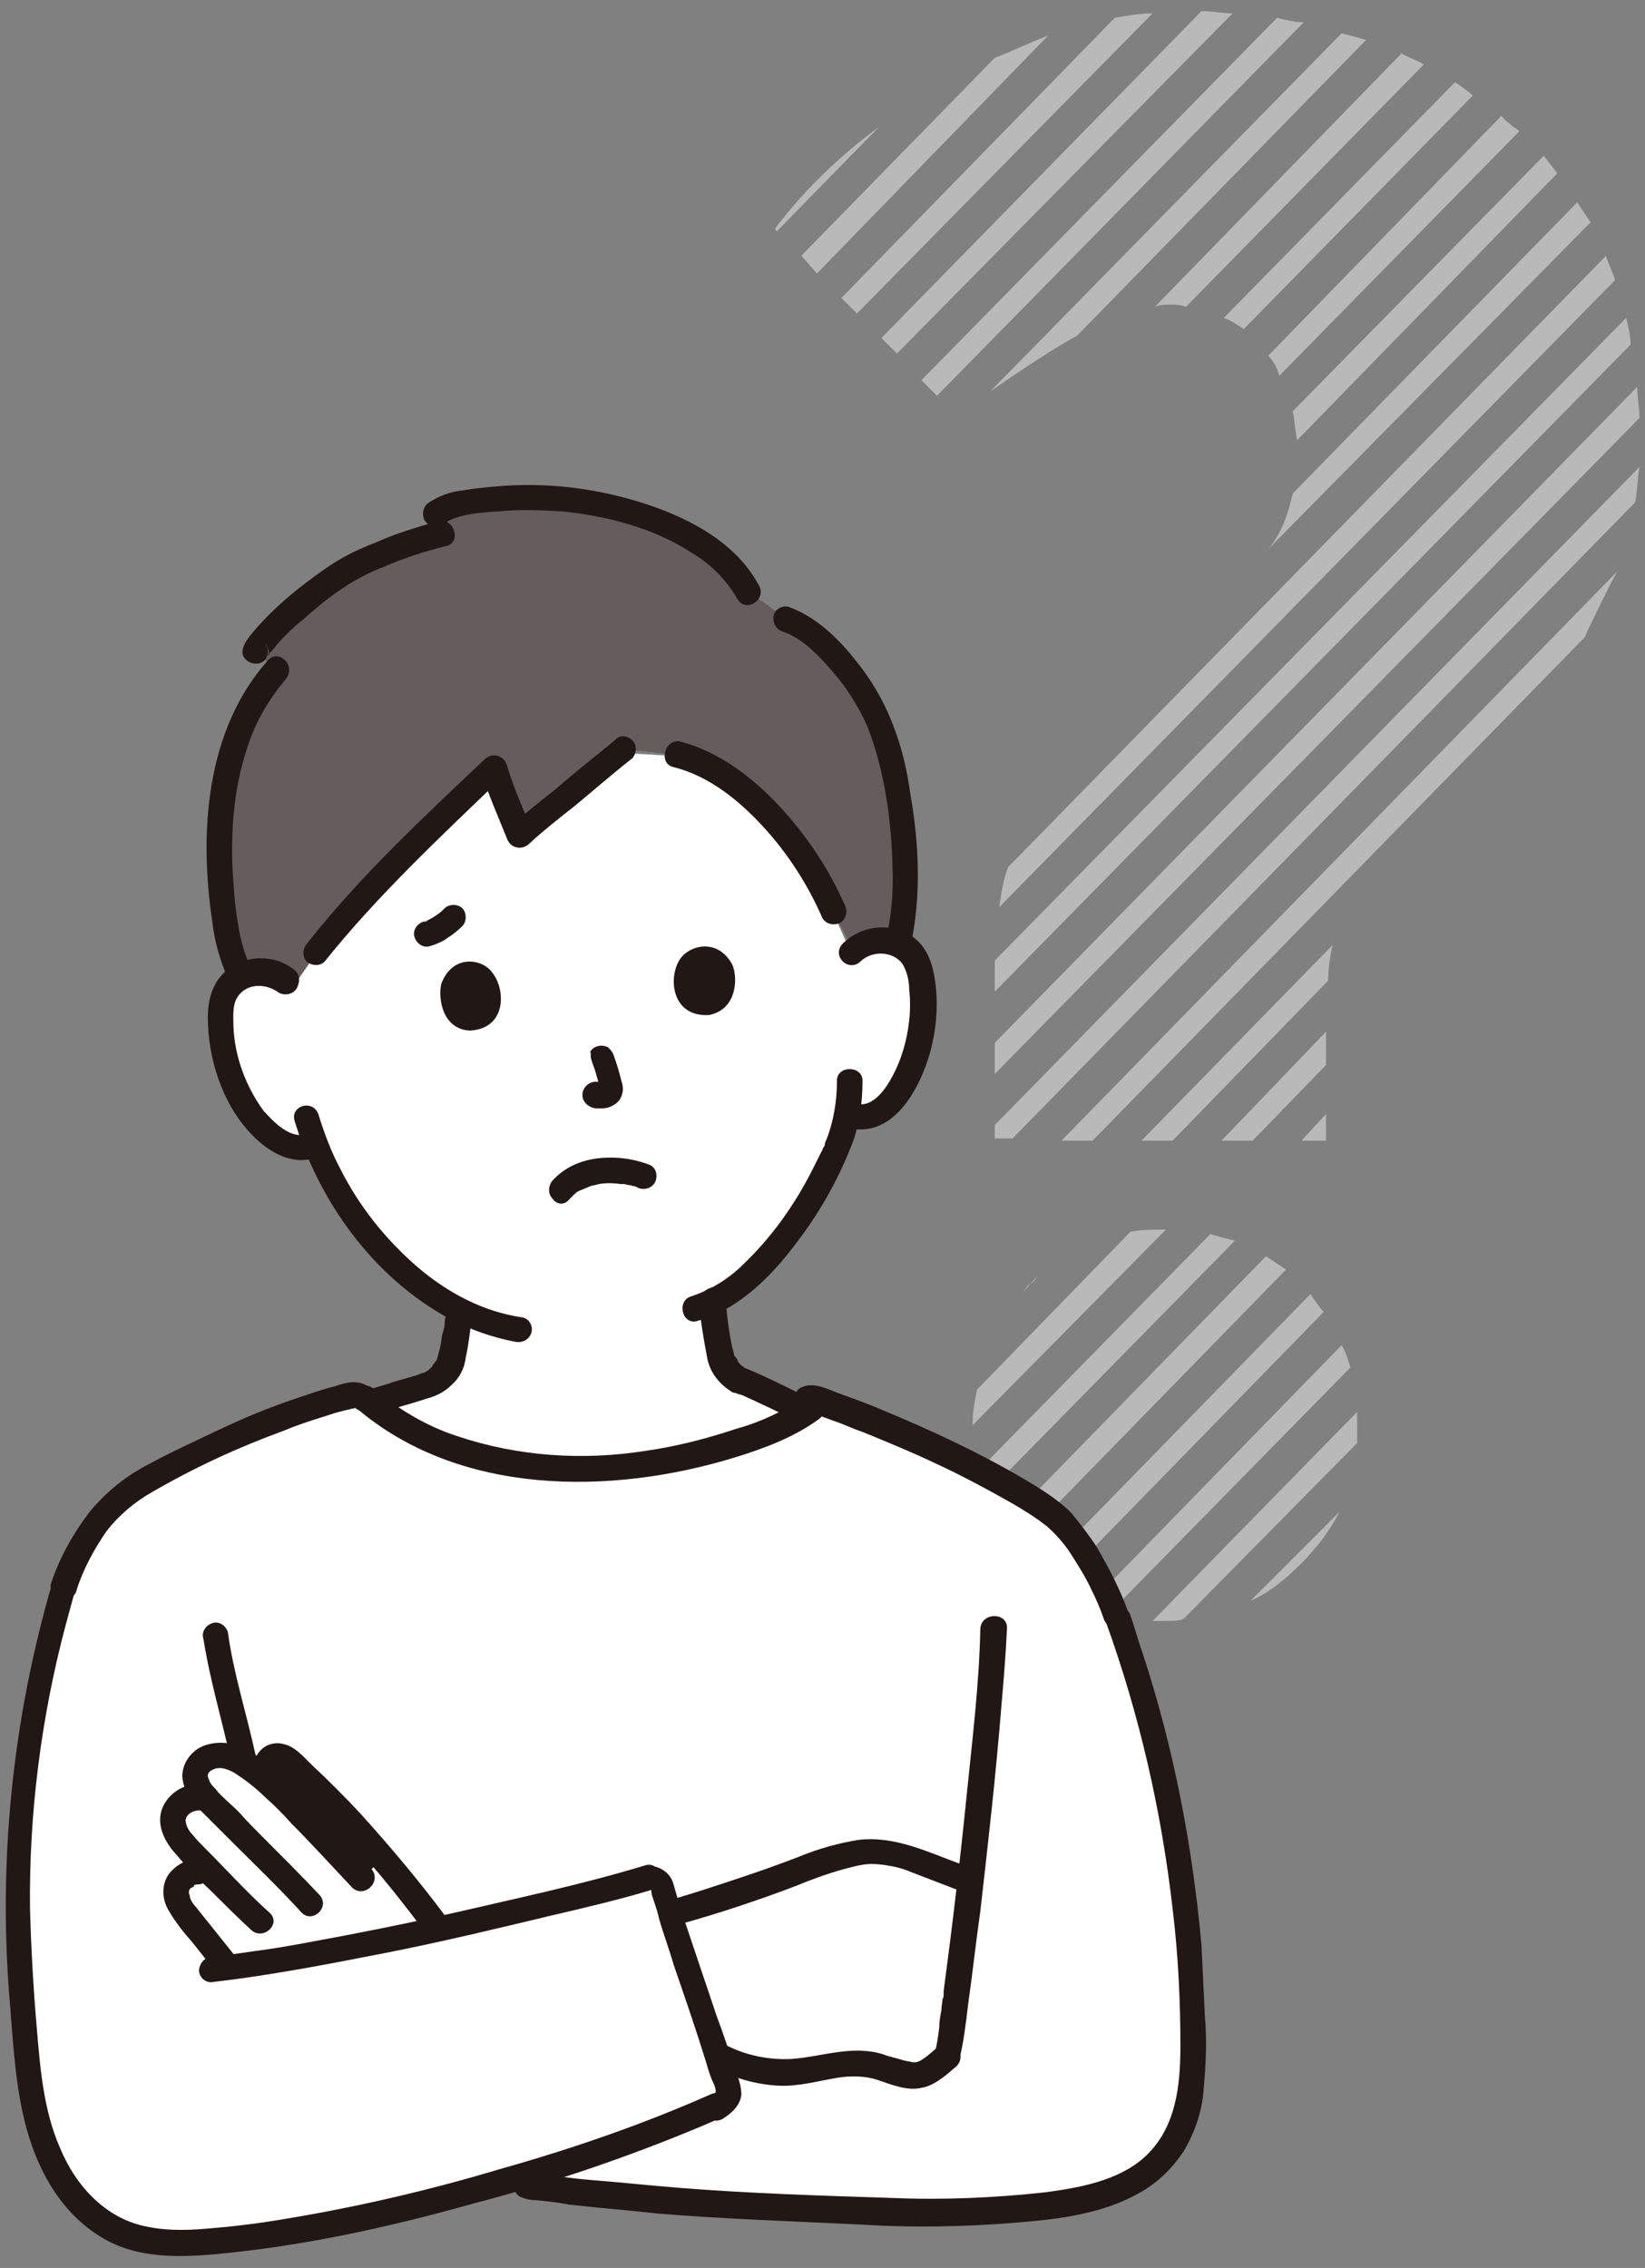 <?xml version="1.0" encoding="utf-8"?>
<!-- Generator: Adobe Illustrator 28.3.0, SVG Export Plug-In . SVG Version: 6.00 Build 0)  -->
<svg version="1.1" id="b" xmlns="http://www.w3.org/2000/svg" xmlns:xlink="http://www.w3.org/1999/xlink" x="0px" y="0px"
	 viewBox="0 0 148 204" style="enable-background:new 0 0 148 204;" xml:space="preserve">
<rect x="0" y="0" width="148" height="204" fill="#808080" stroke="none"/>
<style type="text/css">
	.st0{fill:#B9B9B9;}
	.st1{fill:#FFFFFF;}
	.st2{fill:#645D5C;}
	.st3{fill:#211715;}
</style>
<path class="st0" d="M69.7,20.6c2.4-3.2,5.6-6.4,9.4-9.2l-9.2,9.4L69.7,20.6z M94.3,3.2L73.5,24.6L72.1,23L89.5,5.2
	C91.1,4.6,92.7,3.8,94.3,3.2z M103.7,1.2l-26.6,27l-1.4-1.4l24.6-25.2C101.5,1.4,102.5,1.2,103.7,1.2z M110.9,1.2L80.7,31.8
	l-1.4-1.4L108.1,1C109.1,1,109.9,1.2,110.9,1.2z M117.3,2l-33,33.6l-1.4-1.4l32-32.6C115.7,1.8,116.5,2,117.3,2z M104.9,110.6
	l-17.4,17.6c0-1.2,0.2-2.2,0.4-3.2l13.8-14.2C102.7,110.6,103.9,110.6,104.9,110.6z M111.1,111.6l-22.4,22.8
	c-0.4-0.6-0.6-1.4-0.6-2.2l20.8-21.2C109.5,111.2,110.3,111.4,111.1,111.6z M122.9,3.6l-26,26.6c-2.2,1.2-4.6,2.8-7.8,5L120.7,3
	C121.5,3.2,122.3,3.4,122.9,3.6z M146.7,31L89.5,89.2v-2.8l56.8-57.8C146.5,29.4,146.7,30.2,146.7,31z M147.5,37.6l-58,59v-2.8
	l57.8-59C147.3,35.8,147.5,36.6,147.5,37.6z M147.1,45.2l-56,57.2h-1.6v-1.2l58-59.2C147.3,43.2,147.3,44.4,147.1,45.2z M145.3,25.2
	L89.9,81.6c0.2-1.4,0.4-2.6,0.8-3.6l53.8-55C144.7,23.8,145.1,24.4,145.3,25.2z M115.7,114.2l-24.4,25c-0.4-0.6-0.8-1.2-1.2-1.8
	l23.8-24.4C114.5,113.4,115.1,113.8,115.7,114.2z M93.3,114.8l-1.4,1.6c0.2-0.2,0.4-0.6,0.6-0.8C92.9,115.4,93.1,115.2,93.3,114.8z
	 M119.1,118l-24.2,24.8l-1.4-1.4l24.4-25C118.3,117,118.7,117.6,119.1,118z M145.5,51.4c-1.4,2.6-2.2,4.4-2.8,5.6c0,0,0,0.2-0.2,0.4
	l-44.2,45.2h-2.8C95.5,102.6,145.5,51.4,145.5,51.4z M121.5,123l-21.6,22c-0.8-0.2-1.4-0.4-2-0.6l22.8-23.4
	C121.1,121.6,121.3,122.4,121.5,123z M119.9,85c-0.2,0.8-0.4,2-0.4,3.2l-14,14.4h-2.8L119.9,85z M122.1,129.8l-15.6,15.8
	c-0.4,0.2-1,0.2-1.6,0.2h-1.2l18.4-18.8V129.8z M128.1,5.8l-21.4,21.8c-0.4-0.2-1-0.2-1.4-0.2c-0.4,0-1,0-1.4,0.2l22.2-22.8
	C126.7,5.2,127.5,5.4,128.1,5.8z M119.3,92.8v3l-6.6,6.8h-2.8L119.3,92.8z M132.5,8.6l-20.6,21c-0.6-0.4-1.2-0.8-1.8-1l20.8-21.2
	C131.5,7.8,132.1,8.2,132.5,8.6z M112.5,144l8-8c-0.8,1.6-2,3.2-3.4,4.6C115.7,142,114.3,143.2,112.5,144z M136.7,11.8l-21.6,22
	c-0.2-0.8-0.6-1.4-1-1.8l21-21.6c0.2,0.4,0.6,0.6,0.8,0.8C136.1,11.4,136.5,11.6,136.7,11.8z M143.1,20l-29,29.4
	c1.2-1.4,1.8-3.2,2.2-5l25.6-26.2C142.3,18.8,142.7,19.4,143.1,20z M140.1,15.6l-23.4,24c-0.2-1-0.2-1.8-0.4-2.6l22.6-23
	C139.3,14.6,139.7,15,140.1,15.6z M119.3,100.2v2.4h-2.2L119.3,100.2z"/>
<path class="st1" d="M33.5,126.1c1.3-0.4,4.8-1.5,4.9-1.5c2.5-0.9,2.4-2.5,2.7-4.2c0.1-0.8,0.3-1.6,0.4-2.4c-2.6-1.4-5-3.2-6.9-5.3
	c-2.6-2.8-4.7-6.1-6.1-9.6c-0.3,0.1-0.5,0.2-0.5,0.2c-1.3,0.5-2.4-0.2-3.3-0.8c-1.1-0.8-2-1.9-2.7-3.1c-1.4-2.4-2.1-5.1-2-7.9
	c0-0.7,0.1-1.4,0.4-2c0.5-1,1.4-1.6,2.4-1.9c1.2-0.3,2.5,0.1,3.4,1l2.3-2.8c4.4-5.5,10.1-11,16-16.6c0.2,0.6,2.1,5.3,2.3,6
	c0.5-0.5,6.7-5.6,9-7.5c2.7,0.2,5.1,0.3,5.1,0.3c3,0.7,5.9,2.8,8.6,5.7c2.2,2.6,4.1,5.4,5.5,8.5l1.6,3.6c0.8-0.8,1.8-1.1,2.9-1.1
	c1.1,0.1,2,0.6,2.7,1.5c0.4,0.6,0.6,1.3,0.7,2c0.4,2.7,0.1,5.5-1,8c-0.5,1.3-1.3,2.4-2.3,3.4c-0.8,0.7-1.6,1.2-2.8,0.9l-0.6-0.1
	c-0.2,0.9-0.4,1.7-0.5,2.1c-0.7,2.5-5.3,11.7-11.6,14.7c0.1,1.1,0.2,2.2,0.4,3.3c0.3,1.7,0.2,3.2,2.6,4.1c0.1,0,3.3,1.6,5.4,2.5
	c0,0-5.3,10-19.3,10S33.5,126.1,33.5,126.1L33.5,126.1z"/>
<path class="st2" d="M19.8,78.2c-0.1-2.4,0-4.9,0.4-7.3c0.6-3.7,2.1-7.7,4.7-10.6c-0.8-0.7-1.5-1.3-1.9-1.7
	c-0.3-0.1,5.1-6.5,11.2-8.7c1.8-0.7,3.6-1.3,5.5-1.9c-0.3-0.8-0.6-1.8-0.6-1.8c1.4-1.1,5.4-1.4,7.3-1.5c7.5-0.3,17.8,2.6,20.9,8.5
	l3.4,2.4c3.4,1.2,7.1,6.1,8.4,9.5c2.1,5.3,2.9,14.4,1.6,19.7c-0.4-0.2-0.8-0.3-1.3-0.3c-1-0.1-1.9,0.2-2.7,0.8L75,82.1
	c-1.4-3.1-3.3-6-5.5-8.5c-2.6-2.8-5.6-5-8.6-5.7l-4.8-0.5c-2,1.6-8.7,7.2-9.3,7.7c-0.3-0.6-2.2-5.4-2.3-6c-5.9,5.6-11.7,11-16,16.6
	l-2.1,3c-0.9-1.1-2.3-1.6-3.6-1.3c-0.3,0.1-0.6,0.2-0.9,0.3C20.7,86.1,20,82.2,19.8,78.2z"/>
<path class="st1" d="M100.5,145.5c-0.9-2.3-3.2-7.5-6.4-9.6c-7.2-4.8-16.5-8.2-20.4-9.7l-0.7,0.6c-3.9,2.8-13.5,5.5-20.5,5.4
	c-8,0-14.8-2.1-19.7-6.4c-0.3-0.3-0.7-0.5-1.1-0.4c-5.8,1.4-13.4,4.8-18.2,7.5c-3.8,2.1-6,5.1-7.6,9.7c-2.9,9.4-3.9,18-4.2,27.7
	c-0.1,4.2,0.5,12,1,16.2c0.4,3,1,6.1,2.5,8.8s3.8,5,6.7,5.9c2,0.6,4.1,0.6,6.2,0.5c7.7-0.4,18.5-2.8,28.4-5.8l1,0.6
	c0.5,0.3,16.7,1.8,20.5,1.9c9.3,0.2,18.9,1.2,28-0.4c3.9-0.7,8.1-1.9,10.2-6.4c1.6-3.3,1.3-8.1,1.1-12.8c-0.4-9.8-2.4-21.3-6.6-33.3
	"/>
<path class="st1" d="M34.5,167.2c-2.6-3-5.3-5.8-8.1-8.5c-0.3-0.3-0.7-0.6-1.1-0.7c-0.5-0.1-0.9,0.1-1.1,0.5
	c-0.2,0.4-0.4,0.8-0.5,1.2c-0.1-0.1-0.3-0.2-0.4-0.3c-0.7-0.6-1.5-1.1-2.3-1.4c-0.8-0.3-1.9-0.2-2.5,0.3c-0.8,0.7-0.9,1.3-0.4,2.3
	c0.2,0.4,0.5,0.8,0.9,1.2l-0.2,0c-0.9-0.2-1.9,0.1-2.6,0.8c-0.5,0.6-0.6,1.4-0.3,2.1c0.4,0.8,1,1.6,1.7,2.2c0.5,0.5,0.9,0.9,1.4,1.4
	l-0.9,0c-0.7,0-1.3,0.3-1.7,0.8c-0.4,0.5-0.5,1.2-0.3,1.8c0.2,0.6,0.6,1.1,1,1.6l3.4,4.3l0.1,0.1c4.8-0.7,13.4-2.2,14.9-2.6
	c1.1-0.2,2.5-0.6,4.1-0.9l0,0C37.8,171.3,36.2,169.2,34.5,167.2z"/>
<path class="st1" d="M71.9,186.2L71.9,186.2c-2.5,0.4-4.9-0.2-7.1-1.3l-0.2-0.1c-1.3-3.9-3.1-9-4.3-12.8c0.2-0.1,0.4-0.2,0.4-0.2
	c3.3-0.9,5.3-1.6,8.6-2.7c2.9-1,6.9-2.9,9.8-2.7c1.4,0.1,2.8,0.5,4.1,1.1c0.5,0.2,2.6,1,3.1,1.2l1,0.4c-0.8,7.2-1.7,13.7-2.1,15.9
	c-0.3,0.3-1.7,1.6-2.6,1.7c-0.9,0.1-3.5-0.9-4-1C76.8,185.3,73.9,185.9,71.9,186.2L71.9,186.2z"/>
<path class="st3" d="M62.9,117.1c0.1,1.6,0.4,3.3,0.7,4.9c0.2,1.3,1,2.4,2.1,3.1c0.1,0.1,0.3,0.2,0.5,0.2c0,0,0.7,0.3,0.3,0.1
	c0.1,0,0.2,0.1,0.3,0.1c0.4,0.2,0.9,0.4,1.3,0.6c1.3,0.6,2.5,1.2,3.8,1.8c0.6,0.3,1.3,0.1,1.6-0.4c0.3-0.6,0.1-1.3-0.4-1.6
	c-1.9-0.9-3.8-1.9-5.7-2.7c-0.3-0.1-0.5-0.2-0.7-0.4c-0.1,0-0.1,0,0,0c-0.1,0-0.1-0.1-0.2-0.2s-0.1-0.1-0.1-0.2c0.1,0.1,0.1,0.1,0,0
	c-0.1-0.1-0.1-0.2-0.2-0.3c-0.1-0.2,0,0.1-0.1-0.1c-0.1-0.2-0.1-0.5-0.2-0.7c-0.3-1.4-0.5-2.9-0.6-4.3c0-0.6-0.5-1.1-1.2-1.2
	C63.5,115.9,63,116.4,62.9,117.1L62.9,117.1L62.9,117.1z"/>
<path class="st3" d="M77.4,86.5c1-1,2.9-1,3.8,0.2c0.4,0.7,0.6,1.5,0.6,2.3c0.1,0.9,0.1,1.9,0,2.8c-0.2,1.8-0.7,3.5-1.5,5
	c-0.6,1.1-1.7,2.8-3.2,2.5c-1.5-0.3-2.1,1.9-0.6,2.2c4,0.8,6.3-3.7,7.2-6.9c0.5-1.9,0.7-3.8,0.5-5.8c-0.2-1.9-0.7-3.8-2.5-4.8
	c-1.9-1-4.2-0.7-5.8,0.8C74.7,85.9,76.3,87.5,77.4,86.5z"/>
<path class="st3" d="M75.3,97.3c0,1.7-0.3,3.5-0.9,5.1c-0.1,0.2-0.2,0.4-0.2,0.6c-0.1,0.2,0.1-0.1-0.1,0.2c-0.1,0.1-0.1,0.3-0.2,0.4
	c-0.3,0.6-0.6,1.2-0.9,1.8c-1.6,3.1-3.6,5.9-6.1,8.3c-1.3,1.3-2.9,2.3-4.7,2.9c-1.4,0.4-0.8,2.7,0.6,2.2c3.8-1.1,6.7-4.1,9-7.2
	c1.9-2.5,3.5-5.3,4.7-8.3c0.8-1.9,1.1-4,1.1-6.1C77.6,95.8,75.2,95.8,75.3,97.3C75.3,97.3,75.3,97.3,75.3,97.3z"/>
<path class="st3" d="M26.3,87.1c-1.5-1.1-3.6-1.2-5.2-0.3c-1.8,1-2.4,2.8-2.4,4.7c0,3.7,1.3,7.8,3.9,10.5c1.4,1.5,3.5,2.8,5.6,2.2
	c1.4-0.4,0.8-2.7-0.6-2.2c-1.5,0.5-3-1.1-3.9-2.1c-1.6-2.2-2.6-4.9-2.7-7.6c0-0.8-0.1-1.8,0.3-2.5c0.8-1.4,2.6-1.4,3.8-0.5
	c0.6,0.3,1.3,0.1,1.6-0.4C27.1,88.1,26.9,87.5,26.3,87.1z"/>
<path class="st3" d="M26.5,100.8c2.2,7.3,7.1,14.1,13.9,17.8c1.9,1,3.9,1.7,6,2.1c0.6,0.1,1.2-0.2,1.4-0.8c0.2-0.6-0.2-1.3-0.8-1.4
	c-3.5-0.5-6.7-2.2-9.4-4.5c-2.9-2.5-5.3-5.5-7-8.9c-0.8-1.5-1.4-3.1-1.9-4.7C28.3,98.8,26.1,99.4,26.5,100.8
	C26.5,100.8,26.5,100.8,26.5,100.8z"/>
<path class="st3" d="M55.3,66.6c-1.7,1.4-3.5,2.8-5.2,4.3c-1.4,1.1-2.8,2.2-4.1,3.4l1.9,0.5c-0.8-2-1.7-3.9-2.3-6
	c-0.2-0.6-0.8-1-1.5-0.8c-0.2,0.1-0.3,0.1-0.5,0.3c-5.6,5.3-11.2,10.5-16,16.6c-0.4,0.5-0.4,1.2,0,1.6c0.5,0.4,1.2,0.4,1.6,0
	c4.8-6,10.5-11.3,16-16.6l-1.9-0.5c0.6,2,1.5,4,2.3,6c0.2,0.6,0.8,1,1.5,0.8c0.2-0.1,0.3-0.1,0.5-0.3c1.3-1.2,2.7-2.3,4.1-3.4
	c1.7-1.4,3.4-2.9,5.2-4.3c0.4-0.5,0.4-1.2,0-1.6C56.4,66.1,55.7,66.1,55.3,66.6L55.3,66.6L55.3,66.6z"/>
<path class="st3" d="M60.6,69c3.2,0.8,5.9,3,8.1,5.4c2.2,2.4,4,5.2,5.3,8.2c0.3,0.5,1,0.7,1.6,0.4c0.5-0.3,0.7-1,0.4-1.6
	c-1.4-3.2-3.4-6.2-5.8-8.8c-2.4-2.6-5.5-5-9-5.9C59.8,66.4,59.2,68.7,60.6,69L60.6,69L60.6,69z"/>
<path class="st3" d="M24.1,59.4c-5.6,6.3-6.2,15.5-5,23.5c0.2,1.8,0.7,3.5,1.4,5.1c0.7,1.3,2.7,0.2,2-1.2c-0.1-0.1-0.1-0.2-0.2-0.4
	c0,0-0.1-0.2,0,0c0-0.1-0.1-0.1-0.1-0.2c-0.1-0.3-0.2-0.6-0.3-0.9c-0.2-0.7-0.4-1.5-0.5-2.3c-0.3-1.7-0.4-3.5-0.5-5.2
	c-0.1-3.7,0.2-7.2,1.4-10.7c0.7-2.2,1.9-4.2,3.4-6C26.7,59.9,25.1,58.3,24.1,59.4L24.1,59.4L24.1,59.4z"/>
<path class="st3" d="M39.4,46.9c-1.9,0.5-3.8,1.1-5.6,1.9c-1.6,0.6-3.2,1.4-4.6,2.4c-2.3,1.6-4.5,3.4-6.3,5.5
	c-0.5,0.6-1.7,1.9-0.7,2.7c0.5,0.4,1.2,0.4,1.6,0c0.4-0.5,0.4-1.2,0-1.6L24,58l0.2,0.6c0,0.1-0.2,0.6-0.1,0.4
	c0.1-0.1,0.1-0.2,0.2-0.3c0.1-0.2-0.2,0.2,0,0c0.1-0.1,0.1-0.1,0.2-0.2c0.1-0.2,0.3-0.3,0.4-0.5c0.7-0.8,1.5-1.6,2.4-2.3
	c2.1-1.9,4.5-3.7,7.2-4.7c1.8-0.8,3.7-1.4,5.7-1.9C41.5,48.8,40.9,46.5,39.4,46.9C39.4,46.9,39.4,46.9,39.4,46.9z"/>
<path class="st3" d="M68.3,52.7c-2-3.8-6.1-6-10-7.3c-4.2-1.4-8.6-2-13-1.7c-1.2,0.1-2.4,0.2-3.6,0.4c-1.1,0.1-2.2,0.5-3.1,1.1
	c-0.5,0.3-0.7,1-0.4,1.6c0.3,0.5,1,0.7,1.6,0.4c1.3-1,3.5-1.1,5.1-1.2c1.9-0.2,3.8-0.1,5.7,0c4,0.4,8.2,1.5,11.6,3.7
	c1.7,1,3.1,2.4,4.1,4.1C67,55.2,69,54,68.3,52.7L68.3,52.7z"/>
<path class="st3" d="M70.4,56.8c1.8,0.6,3.3,2.2,4.5,3.6c1.3,1.5,2.4,3.2,3.2,5.1c1.5,3.9,2.1,8.3,2.2,12.5c0.1,2.2-0.1,4.4-0.6,6.6
	c-0.3,1.5,1.9,2.1,2.2,0.6c1-4.5,0.8-9.3,0-13.8c-0.3-2.2-0.8-4.3-1.6-6.3c-0.8-2.1-2-4.1-3.4-5.8c-1.6-2-3.5-3.8-5.9-4.7
	c-0.6-0.2-1.3,0.2-1.4,0.8C69.5,56,69.8,56.6,70.4,56.8C70.4,56.8,70.4,56.8,70.4,56.8z"/>
<path class="st3" d="M32,126.6c9.3,8,23,7.9,34.1,4.5c2.6-0.8,5.3-1.8,7.5-3.4c0.5-0.3,0.7-1,0.4-1.6c-0.3-0.5-1-0.7-1.6-0.4
	c-1.9,1.2-3.9,2.2-6.1,2.8c-2.7,0.9-5.4,1.6-8.2,2c-5.7,0.9-11.5,0.5-16.9-1.3c-2.8-0.9-5.3-2.4-7.6-4.3
	C32.5,124,30.9,125.7,32,126.6L32,126.6L32,126.6z"/>
<path class="st3" d="M33.8,127.2c1.5-0.5,3.1-0.9,4.6-1.4c0.8-0.2,1.6-0.6,2.2-1.2c0.7-0.6,1.2-1.5,1.3-2.5c0.3-1.3,0.4-2.6,0.6-3.8
	c0-0.6-0.5-1.2-1.2-1.2c-0.6,0-1.1,0.5-1.2,1.2c0,0.1-0.1,0.5-0.1,0.8c0,0.3-0.1,0.6-0.2,0.9c-0.1,0.4-0.1,0.8-0.2,1.2
	c-0.1,0.4-0.2,0.7-0.3,1.1c0,0.2,0.1-0.2,0,0c0,0,0,0.1-0.1,0.1c0,0.1-0.1,0.1-0.1,0.2c-0.1,0.1-0.1,0.2,0,0
	c-0.1,0.1-0.2,0.2-0.2,0.3c-0.1,0.1-0.1,0.1-0.2,0.2c0.2-0.1-0.1,0-0.1,0.1c-0.1,0.1-0.2,0.1-0.3,0.2c-0.1,0-0.1,0.1-0.2,0.1
	c0.1-0.1,0,0-0.1,0c-0.2,0.1-0.3,0.1-0.5,0.2c-0.7,0.2-1.4,0.4-2.1,0.6c-0.8,0.3-1.7,0.5-2.5,0.8c-0.6,0.2-1,0.8-0.8,1.4
	C32.5,127,33.2,127.3,33.8,127.2C33.8,127.2,33.8,127.2,33.8,127.2z"/>
<path class="st3" d="M6.9,143c0.6-1.9,1.6-3.7,2.7-5.3c1.1-1.4,2.5-2.6,4.1-3.5c3.8-2.2,7.7-4,11.8-5.5c1.2-0.5,2.4-0.9,3.7-1.3
	c0.6-0.2,1.2-0.4,1.7-0.5c0.3-0.1,0.5-0.1,0.8-0.2c0,0,0.3,0,0.2-0.1c0,0,0,0,0,0c1.1,1,2.7-0.6,1.6-1.6c-1.1-1-2.2-0.7-3.4-0.3
	c-1.2,0.3-2.3,0.7-3.5,1.1c-2.4,0.8-4.8,1.8-7.1,2.9c-2.1,1-4.3,2-6.3,3.1c-1.9,1-3.5,2.3-4.9,3.9c-1.6,2-2.9,4.3-3.7,6.7
	c-0.2,0.6,0.2,1.2,0.8,1.4C6.1,144,6.8,143.6,6.9,143L6.9,143z"/>
<path class="st3" d="M84.4,184.1c-0.6,0.5-1.4,1.3-2,1.4c-0.1,0,0.1,0-0.1,0c-0.1,0-0.1,0-0.2,0c0,0,0.2,0,0,0
	c-0.3-0.1-0.6-0.1-0.9-0.2c-0.6-0.2-1.2-0.3-1.7-0.5c-2.8-0.9-5.5,0.2-8.3,0.4c-2,0.1-4-0.3-5.8-1.2c-0.6-0.3-1.3-0.1-1.6,0.4
	c-0.3,0.6-0.1,1.3,0.4,1.6c1.8,0.9,3.8,1.5,5.8,1.6c1.8,0.1,3.5-0.4,5.3-0.7c1.2-0.2,2.5-0.2,3.7,0.2c1.2,0.4,2.6,1,3.9,0.7
	c1.2-0.2,2.3-1.2,3.2-2C87.1,184.7,85.5,183,84.4,184.1L84.4,184.1L84.4,184.1z"/>
<path class="st3" d="M61.1,173.1c3.6-1,7.2-2.2,10.6-3.5c1.7-0.7,3.4-1.3,5.1-1.7c0.8-0.2,1.5-0.3,2.3-0.2c1,0.1,2,0.3,2.9,0.7
	c1.3,0.5,2.6,1,3.9,1.5c0.6,0.2,1.3-0.2,1.4-0.8c0.2-0.6-0.2-1.2-0.8-1.4c-3-1.1-6-2.6-9.3-2.2c-1.8,0.3-3.6,0.8-5.3,1.5
	c-1.8,0.7-3.5,1.3-5.3,1.9c-2.1,0.7-4.2,1.4-6.3,2C59,171.2,59.7,173.5,61.1,173.1L61.1,173.1L61.1,173.1z"/>
<path class="st3" d="M88.2,146.5c-0.1,4.9-0.7,9.8-1.2,14.7c-0.6,6-1.3,11.9-2.1,17.9c0-0.2,0,0.3,0,0.3c0,0.1,0,0.3-0.1,0.4
	c0,0.3-0.1,0.6-0.1,1c-0.1,0.5-0.2,1.1-0.2,1.6c-0.1,0.8-0.2,1.5-0.4,2.3c-0.3,1.5,1.9,2.1,2.2,0.6c0.4-1.6,0.6-3.3,0.8-5
	c0.4-2.8,0.7-5.6,1.1-8.4c0.7-6.1,1.4-12.3,1.9-18.5c0.2-2.3,0.4-4.7,0.5-7C90.6,145,88.3,145,88.2,146.5L88.2,146.5L88.2,146.5z"/>
<path class="st3" d="M18.3,147.4c0.6,3.8,1.7,7.4,2.5,11.1c0.3,1.5,2.6,0.8,2.2-0.6c-0.8-3.7-2-7.4-2.5-11.1c-0.2-0.6-0.8-1-1.4-0.8
	C18.5,146.2,18.1,146.8,18.3,147.4L18.3,147.4L18.3,147.4z"/>
<path class="st3" d="M4.7,142.4c-3.6,12.3-4.9,25.2-3.8,37.9c0.3,3.7,0.5,7.6,1.5,11.2c1.1,4,3.3,7.8,7,9.9c3.5,2,7.8,1.6,11.6,1.2
	c7.3-0.8,14.5-2.4,21.6-4.4c6.9-1.8,13.7-4.1,20.4-6.9c0.7-0.3,1.4-0.6,2.1-0.9c0.5-0.3,0.7-1,0.4-1.6c-0.3-0.5-1-0.7-1.6-0.4
	c-6.1,2.7-12.5,4.9-18.9,6.7c-7,2.1-14.1,3.7-21.3,4.8c-1.5,0.2-3,0.4-4.4,0.5c-2,0.2-4,0.3-6-0.1c-3.8-0.7-6.5-3.7-7.9-7.1
	c-1.5-3.4-1.8-7.3-2.1-10.9c-0.3-3.5-0.5-7-0.6-10.6c-0.1-8.6,1-17.2,3.2-25.5c0.3-1.1,0.6-2.2,0.9-3.3C7.4,141.6,5.1,141,4.7,142.4
	L4.7,142.4L4.7,142.4z"/>
<path class="st3" d="M19,178.3c5.2-0.6,10.4-1.6,15.5-2.6c5.1-1,10.1-2.2,15.1-3.4c3-0.7,6-1.4,9-2.3c1.4-0.4,0.8-2.7-0.6-2.2
	c-5.6,1.7-11.3,2.9-16.9,4.2c-4.4,1-8.9,1.9-13.3,2.7c-1.6,0.3-3.3,0.6-4.9,0.8c-1.4,0.2-2.6,0.4-3.8,0.5c-0.6,0-1.1,0.5-1.2,1.2
	C17.9,177.8,18.4,178.3,19,178.3C19,178.3,19,178.3,19,178.3z"/>
<path class="st3" d="M58.6,170C58.5,170,58.5,169.7,58.6,170c0,0.4,0.1,0.6,0.2,0.9c0.2,0.6,0.4,1.2,0.5,1.7
	c0.4,1.4,0.9,2.7,1.3,4.1c1,2.9,2,5.8,2.9,8.7c0.2,0.7,0.4,1.4,0.7,2c0.1,0.2,0.2,0.5,0.2,0.8c0-0.1,0,0-0.1,0.1
	c-0.1,0.1-0.3,0.2-0.5,0.3c-1.3,0.7-0.1,2.7,1.2,2c0.8-0.5,1.6-1.2,1.7-2.2c0-0.8-0.3-1.6-0.6-2.3c-0.5-1.6-1-3.1-1.6-4.7
	c-1.1-3.3-2.2-6.5-3.3-9.8c-0.2-0.7-0.4-1.4-0.6-2.1c-0.3-1.2-1.6-1.9-2.8-1.6c-0.6,0.2-1,0.8-0.8,1.4C57.4,169.8,58,170.1,58.6,170
	L58.6,170L58.6,170z"/>
<path class="st3" d="M73.1,127.2c0.2-0.1,0.6,0.2,0.8,0.2l1.1,0.4c0.9,0.3,1.7,0.7,2.6,1c2.2,0.9,4.4,1.8,6.5,2.8
	c2.4,1.1,4.8,2.4,7.1,3.7c1,0.6,2,1.2,3,2c0.8,0.7,1.5,1.5,2.1,2.4c0.7,1.1,1.4,2.2,1.9,3.3c0.4,0.8,0.8,1.7,1.1,2.6
	c0.2,0.6,0.8,1,1.4,0.8c0.6-0.2,1-0.8,0.8-1.4c-0.7-2-1.7-3.9-2.8-5.8c-0.7-1.1-1.5-2.1-2.3-3.1c-0.9-0.9-1.9-1.6-3-2.3
	c-4.7-2.9-9.7-5.2-14.8-7.3c-1-0.4-2.1-0.8-3.2-1.2c-1.1-0.4-2.3-1.1-3.5-0.4C70.7,126,71.9,128,73.1,127.2L73.1,127.2L73.1,127.2z"
	/>
<path class="st3" d="M46.8,197.6c0.5,0.2,0.9,0.3,1.4,0.3c1,0.1,2,0.2,3,0.4c2.6,0.3,5.3,0.5,7.9,0.8c6.1,0.5,12.2,0.7,18.4,1
	c4.7,0.3,9.5,0.2,14.2-0.2c3.7-0.3,7.6-0.8,10.9-2.7c1.6-0.9,2.9-2.2,3.9-3.7c1-1.7,1.7-3.7,1.8-5.7c0.2-2.2,0.3-4.3,0.1-6.5
	c-0.1-2.1-0.2-4.2-0.3-6.3c-0.8-8.9-2.5-17.8-5.3-26.3c-0.4-1.1-0.7-2.3-1.1-3.4c-0.2-0.6-0.8-1-1.4-0.8c-0.6,0.2-1,0.8-0.8,1.4
	c3,8.3,5,17,6,25.8c0.5,4.1,0.7,8.2,0.7,12.3c0,3.7-0.4,7.5-3.3,10.1c-2.4,2.1-5.9,2.7-8.9,3.1c-4.6,0.5-9.2,0.7-13.8,0.5
	c-6.3-0.2-12.7-0.4-19-0.9c-2.6-0.2-5.3-0.5-7.9-0.7c-1.1-0.1-2.2-0.2-3.3-0.4c-0.4,0-0.8-0.1-1.2-0.2c0.4,0-0.1,0-0.2,0
	c-0.1,0-0.2,0-0.4-0.1c-0.3,0-0.5-0.2-0.1,0C46.7,194.8,45.5,196.8,46.8,197.6L46.8,197.6z"/>
<path class="st3" d="M25.2,158c-0.4-0.1-0.9,0.1-1.1,0.5l-0.7,1c3.4,3,5.8,5.6,9.2,9.4l1.8-1.7c-2.5-3-5.2-5.8-8.1-8.4
	C26,158.4,25.6,158.2,25.2,158C25.2,158,25.2,158,25.2,158L25.2,158z"/>
<path class="st3" d="M33.4,168.1c-1.8-2-3.6-4-5.5-5.8c-0.9-0.9-1.8-1.8-2.7-2.6c-0.9-1-2-1.8-3.2-2.4c-1.1-0.6-2.4-0.7-3.6-0.3
	c-1.1,0.4-2,1.5-2,2.8c0.1,1.3,0.9,2.3,1.8,3.2s1.7,1.7,2.6,2.6c2.1,2.1,4.3,4.2,6.3,6.4c1,1.1,2.7-0.5,1.6-1.6
	c-1.6-1.7-3.3-3.4-5-5.1c-0.7-0.7-1.5-1.5-2.2-2.3c-0.8-0.8-1.7-1.5-2.4-2.4c-0.2-0.2-0.3-0.5-0.4-0.8c0-0.1,0-0.1,0-0.2
	c0.1-0.2,0.2-0.3,0.4-0.4c0.7-0.4,1.6,0,2.2,0.4c0.9,0.6,1.8,1.3,2.6,2.1c0.8,0.7,1.6,1.5,2.3,2.3c1.9,1.9,3.7,3.9,5.5,5.8
	C32.8,170.8,34.4,169.2,33.4,168.1L33.4,168.1L33.4,168.1z"/>
<path class="st3" d="M18.9,160.6c-1.4-0.4-2.9,0.1-3.8,1.2c-1.2,1.5-0.7,3.2,0.4,4.6c1.1,1.3,2.2,2.5,3.4,3.6
	c1.2,1.2,2.4,2.4,3.7,3.6c1.1,1,2.8-0.6,1.6-1.6c-2-1.8-3.8-3.8-5.7-5.7c-0.4-0.4-0.8-0.8-1.2-1.3c-0.3-0.3-0.6-0.8-0.6-1.3
	c0.1-0.7,1.1-1,1.6-0.8C19.7,163.3,20.3,161.1,18.9,160.6L18.9,160.6L18.9,160.6z"/>
<path class="st3" d="M17.9,167.2c-1.1,0-2.2,0.6-2.8,1.5c-0.6,1-0.5,2.2,0.1,3.2c0.6,1,1.3,1.9,2.1,2.8l2.3,2.9
	c0.5,0.4,1.2,0.4,1.6,0c0.4-0.5,0.4-1.2,0-1.6c-1.2-1.5-2.4-3-3.6-4.5c-0.2-0.2-0.4-0.5-0.5-0.8c0-0.1-0.1-0.5-0.1-0.3
	c0-0.1,0-0.2,0-0.2c0-0.3,0,0.1,0-0.1c0,0,0.1-0.2,0-0.1c0,0.1,0.1-0.1,0,0c-0.1,0.1,0.3-0.3,0.2-0.2c0.1,0,0.4-0.2,0.2-0.2
	c0,0,0.3-0.1,0.2-0.1s0.2,0,0.2,0c0.6,0,1.2-0.5,1.2-1.2C19,167.7,18.5,167.2,17.9,167.2L17.9,167.2L17.9,167.2L17.9,167.2z"/>
<path class="st3" d="M25.1,159.1c-0.1,0.2-0.3-0.1,0.1,0.2c0.3,0.2,0.6,0.5,0.9,0.8c0.6,0.6,1.3,1.2,1.9,1.8
	c1.3,1.3,2.5,2.6,3.7,3.9c2.4,2.6,4.6,5.4,6.7,8.2c0.3,0.5,1,0.7,1.6,0.4c0.5-0.3,0.7-1,0.4-1.6c-2.5-3.4-5.2-6.6-8-9.7
	c-1.4-1.5-2.9-3-4.4-4.4c-0.7-0.7-1.5-1.6-2.4-1.8c-1-0.3-2,0.1-2.5,1c-0.3,0.6-0.1,1.3,0.4,1.6C24,159.8,24.7,159.6,25.1,159.1
	L25.1,159.1z"/>
<path class="st3" d="M51.2,107.9c0.1-0.1,0.2-0.2,0.3-0.3c0,0,0.3-0.3,0.2-0.2c0.2-0.2,0.4-0.3,0.7-0.4c0.2-0.1,0.5-0.2,0.7-0.3
	c0.3-0.1,0.5-0.1,0.8-0.2c0.6-0.1,1.3-0.1,1.9,0c0.1,0,0.1,0,0.2,0c-0.1,0-0.1,0,0.1,0c0.2,0,0.3,0.1,0.5,0.1c0.2,0,0.3,0.1,0.5,0.1
	c0,0,0.5,0.2,0.2,0.1c0.6,0.3,1.3,0.1,1.6-0.4c0.3-0.5,0.2-1.3-0.4-1.6c-1.5-0.6-3.2-0.8-4.8-0.6c-1.5,0.2-2.9,0.8-4,2
	c-0.4,0.5-0.4,1.2,0,1.6C50.1,108.4,50.8,108.4,51.2,107.9L51.2,107.9L51.2,107.9z"/>
<path class="st3" d="M53.2,95.3c0.1,0.4,0.3,0.8,0.4,1.2c0.1,0.4,0.3,0.9,0.3,1.3l0-0.3c0,0.1,0,0.2,0,0.3l0-0.3c0,0,0,0.1,0,0.1
	l0.1-0.3c0,0,0,0.1-0.1,0.1l0.2-0.2c0,0,0,0-0.1,0.1l0.2-0.2c-0.1,0.1-0.2,0.1-0.3,0.2l0.3-0.1c-0.1,0-0.2,0.1-0.3,0.1l0.3,0
	c-0.2,0-0.4,0-0.6,0c-0.6,0-1.2,0.5-1.2,1.2l0,0c0,0.6,0.5,1.1,1.2,1.2c0.2,0,0.3,0,0.5,0c0.4,0,0.8-0.1,1.1-0.3
	c0.4-0.2,0.7-0.6,0.8-1.1c0.1-0.4,0-0.8-0.1-1.1c-0.2-0.8-0.4-1.5-0.7-2.3c-0.1-0.3-0.3-0.5-0.5-0.7c-0.6-0.3-1.3-0.1-1.6,0.4
	C53.2,94.7,53.1,95,53.2,95.3C53.2,95.3,53.2,95.3,53.2,95.3z"/>
<path class="st3" d="M39.7,88.5c-0.3,1.3,0.1,4.1,2.6,4.2c3.3-0.2,3.2-3.7,2-5.2C43.4,86.2,40.7,85.8,39.7,88.5z"/>
<path class="st3" d="M65.9,86.8c0.5,1.2,0.4,4-2.1,4.5c-3.3,0.2-3.7-3.2-2.7-4.9C61.9,85,64.6,84.3,65.9,86.8z"/>
<path class="st3" d="M40,81.7c-0.2,0.2-0.3,0.3-0.5,0.5l0.2-0.2c-0.5,0.4-1,0.7-1.5,0.9l0.3-0.1c-0.1,0.1-0.2,0.1-0.4,0.1
	c-0.6,0.2-1,0.8-0.8,1.4s0.8,1,1.4,0.8c0.3-0.1,0.6-0.2,0.8-0.3c0.2-0.1,0.5-0.2,0.7-0.4c0.5-0.3,1-0.7,1.4-1.1
	c0.2-0.2,0.3-0.5,0.3-0.8c0-0.3-0.1-0.6-0.3-0.8c-0.2-0.2-0.5-0.3-0.8-0.3C40.5,81.4,40.2,81.5,40,81.7C40,81.7,40,81.7,40,81.7z"/>
</svg>
